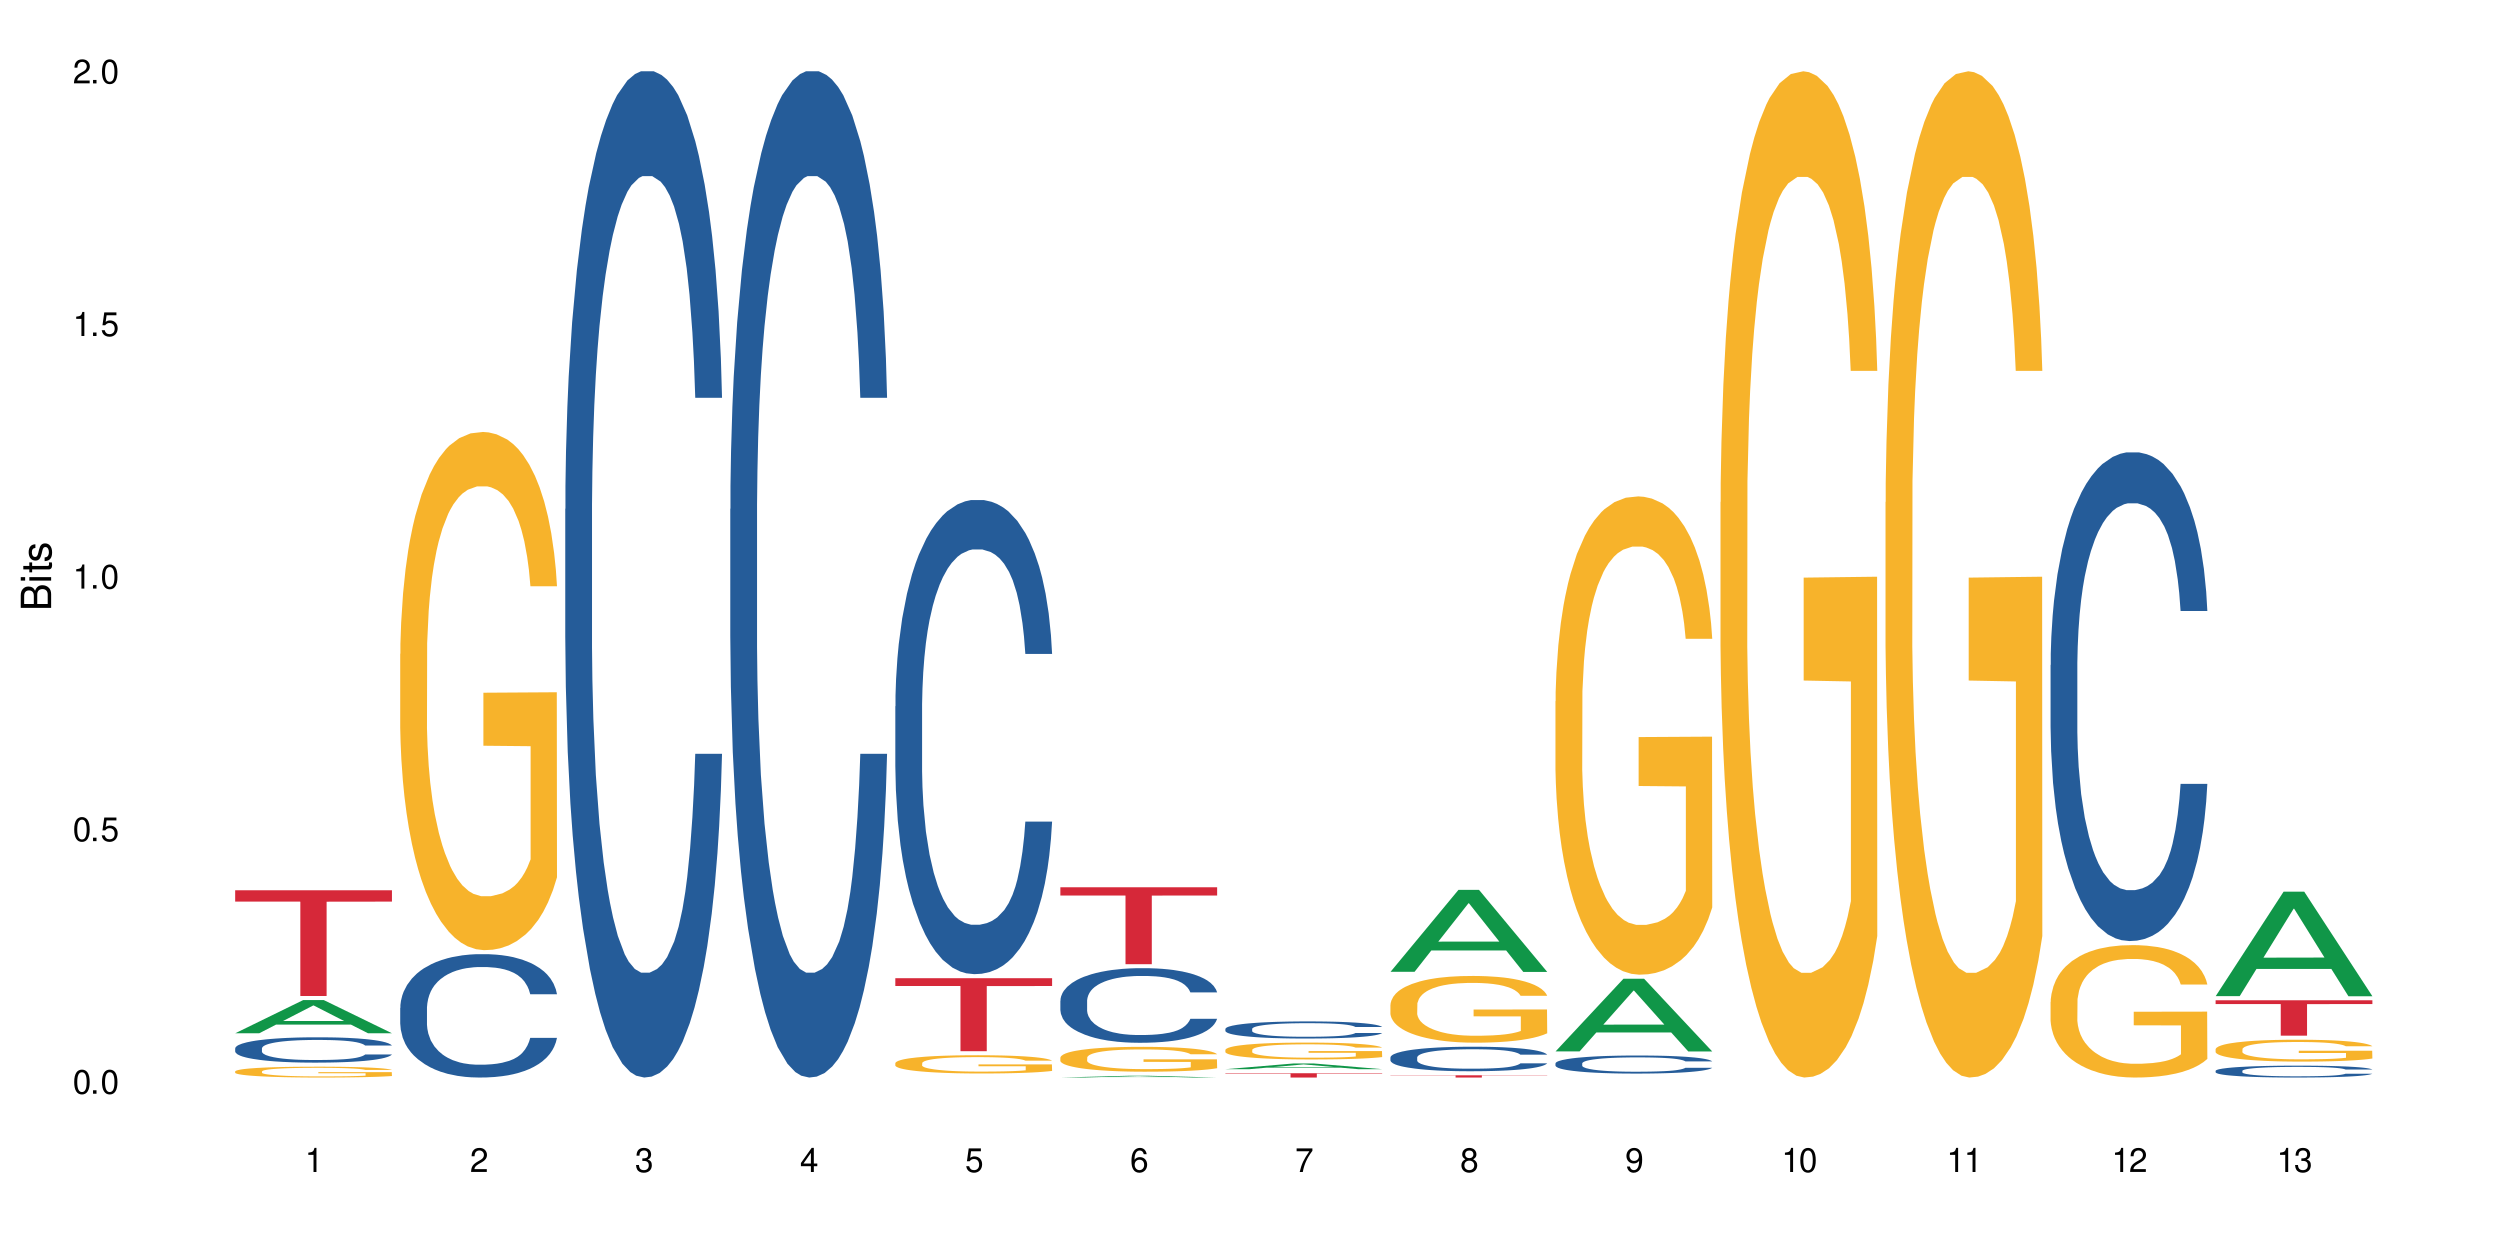 <?xml version="1.0" encoding="UTF-8"?>
<svg xmlns="http://www.w3.org/2000/svg" xmlns:xlink="http://www.w3.org/1999/xlink" width="720" height="360" viewBox="0 0 720 360">
<defs>
<g>
<g id="glyph-0-0">
</g>
<g id="glyph-0-1">
<path d="M 2.641 -6.938 C 2 -6.938 1.422 -6.656 1.078 -6.172 C 0.641 -5.562 0.406 -4.641 0.406 -3.359 C 0.406 -1.016 1.188 0.219 2.641 0.219 C 4.078 0.219 4.859 -1.016 4.859 -3.297 C 4.859 -4.641 4.656 -5.547 4.203 -6.172 C 3.844 -6.656 3.281 -6.938 2.641 -6.938 Z M 2.641 -6.188 C 3.547 -6.188 4 -5.25 4 -3.375 C 4 -1.406 3.562 -0.484 2.625 -0.484 C 1.734 -0.484 1.281 -1.438 1.281 -3.344 C 1.281 -5.25 1.734 -6.188 2.641 -6.188 Z M 2.641 -6.188 "/>
</g>
<g id="glyph-0-2">
<path d="M 1.828 -1 L 0.828 -1 L 0.828 0 L 1.828 0 Z M 1.828 -1 "/>
</g>
<g id="glyph-0-3">
<path d="M 4.562 -6.797 L 1.062 -6.797 L 0.547 -3.094 L 1.328 -3.094 C 1.719 -3.562 2.047 -3.734 2.578 -3.734 C 3.484 -3.734 4.062 -3.109 4.062 -2.094 C 4.062 -1.125 3.484 -0.531 2.578 -0.531 C 1.828 -0.531 1.375 -0.906 1.188 -1.672 L 0.328 -1.672 C 0.453 -1.109 0.547 -0.844 0.75 -0.594 C 1.125 -0.078 1.828 0.219 2.594 0.219 C 3.969 0.219 4.922 -0.781 4.922 -2.219 C 4.922 -3.562 4.031 -4.484 2.719 -4.484 C 2.25 -4.484 1.859 -4.359 1.469 -4.062 L 1.734 -5.969 L 4.562 -5.969 Z M 4.562 -6.797 "/>
</g>
<g id="glyph-0-4">
<path d="M 2.484 -4.938 L 2.484 0 L 3.328 0 L 3.328 -6.938 L 2.766 -6.938 C 2.469 -5.875 2.281 -5.734 0.984 -5.562 L 0.984 -4.938 Z M 2.484 -4.938 "/>
</g>
<g id="glyph-0-5">
<path d="M 4.859 -0.828 L 1.281 -0.828 C 1.359 -1.406 1.672 -1.781 2.5 -2.281 L 3.469 -2.828 C 4.406 -3.344 4.906 -4.062 4.906 -4.906 C 4.906 -5.484 4.672 -6.031 4.266 -6.406 C 3.859 -6.766 3.375 -6.938 2.719 -6.938 C 1.859 -6.938 1.219 -6.625 0.844 -6.031 C 0.609 -5.672 0.5 -5.234 0.484 -4.531 L 1.328 -4.531 C 1.359 -5.016 1.406 -5.281 1.531 -5.516 C 1.75 -5.938 2.188 -6.203 2.703 -6.203 C 3.469 -6.203 4.031 -5.641 4.031 -4.891 C 4.031 -4.344 3.719 -3.859 3.125 -3.516 L 2.234 -3 C 0.812 -2.172 0.406 -1.531 0.328 -0.016 L 4.859 -0.016 Z M 4.859 -0.828 "/>
</g>
<g id="glyph-0-6">
<path d="M 2.125 -3.188 L 2.578 -3.188 C 3.5 -3.188 3.984 -2.766 3.984 -1.922 C 3.984 -1.062 3.469 -0.531 2.594 -0.531 C 1.656 -0.531 1.203 -1 1.156 -2.016 L 0.312 -2.016 C 0.344 -1.453 0.438 -1.094 0.609 -0.781 C 0.953 -0.109 1.625 0.219 2.547 0.219 C 3.953 0.219 4.859 -0.625 4.859 -1.938 C 4.859 -2.828 4.516 -3.297 3.703 -3.594 C 4.344 -3.844 4.656 -4.328 4.656 -5.031 C 4.656 -6.219 3.875 -6.938 2.578 -6.938 C 1.203 -6.938 0.484 -6.172 0.453 -4.703 L 1.297 -4.703 C 1.312 -5.125 1.344 -5.359 1.453 -5.578 C 1.641 -5.969 2.062 -6.203 2.594 -6.203 C 3.344 -6.203 3.797 -5.75 3.797 -5 C 3.797 -4.516 3.609 -4.219 3.25 -4.047 C 3.016 -3.953 2.703 -3.922 2.125 -3.906 Z M 2.125 -3.188 "/>
</g>
<g id="glyph-0-7">
<path d="M 3.141 -1.672 L 3.141 0 L 3.984 0 L 3.984 -1.672 L 4.984 -1.672 L 4.984 -2.438 L 3.984 -2.438 L 3.984 -6.938 L 3.359 -6.938 L 0.266 -2.578 L 0.266 -1.672 Z M 3.141 -2.438 L 1 -2.438 L 3.141 -5.5 Z M 3.141 -2.438 "/>
</g>
<g id="glyph-0-8">
<path d="M 4.781 -5.125 C 4.609 -6.266 3.891 -6.938 2.844 -6.938 C 2.094 -6.938 1.422 -6.578 1.031 -5.953 C 0.594 -5.266 0.406 -4.422 0.406 -3.172 C 0.406 -2 0.578 -1.25 0.984 -0.641 C 1.359 -0.078 1.953 0.219 2.703 0.219 C 3.984 0.219 4.922 -0.75 4.922 -2.094 C 4.922 -3.375 4.062 -4.281 2.844 -4.281 C 2.172 -4.281 1.641 -4.031 1.281 -3.516 C 1.281 -5.234 1.828 -6.188 2.797 -6.188 C 3.391 -6.188 3.797 -5.797 3.938 -5.125 Z M 2.734 -3.531 C 3.547 -3.531 4.062 -2.953 4.062 -2.031 C 4.062 -1.156 3.484 -0.531 2.703 -0.531 C 1.922 -0.531 1.328 -1.188 1.328 -2.078 C 1.328 -2.938 1.906 -3.531 2.734 -3.531 Z M 2.734 -3.531 "/>
</g>
<g id="glyph-0-9">
<path d="M 4.984 -6.797 L 0.438 -6.797 L 0.438 -5.969 L 4.109 -5.969 C 2.5 -3.656 1.828 -2.234 1.328 0 L 2.219 0 C 2.594 -2.172 3.453 -4.047 4.984 -6.094 Z M 4.984 -6.797 "/>
</g>
<g id="glyph-0-10">
<path d="M 3.75 -3.656 C 4.469 -4.094 4.688 -4.438 4.688 -5.078 C 4.688 -6.172 3.844 -6.938 2.641 -6.938 C 1.438 -6.938 0.594 -6.172 0.594 -5.094 C 0.594 -4.438 0.812 -4.094 1.516 -3.656 C 0.734 -3.266 0.359 -2.703 0.359 -1.922 C 0.359 -0.656 1.281 0.219 2.641 0.219 C 3.984 0.219 4.922 -0.656 4.922 -1.922 C 4.922 -2.703 4.531 -3.266 3.75 -3.656 Z M 2.641 -6.188 C 3.359 -6.188 3.812 -5.75 3.812 -5.062 C 3.812 -4.406 3.344 -3.984 2.641 -3.984 C 1.922 -3.984 1.453 -4.406 1.453 -5.078 C 1.453 -5.75 1.922 -6.188 2.641 -6.188 Z M 2.641 -3.266 C 3.484 -3.266 4.062 -2.719 4.062 -1.906 C 4.062 -1.078 3.484 -0.531 2.625 -0.531 C 1.797 -0.531 1.219 -1.094 1.219 -1.906 C 1.219 -2.719 1.781 -3.266 2.641 -3.266 Z M 2.641 -3.266 "/>
</g>
<g id="glyph-0-11">
<path d="M 0.516 -1.578 C 0.672 -0.453 1.406 0.219 2.438 0.219 C 3.188 0.219 3.859 -0.141 4.266 -0.766 C 4.688 -1.453 4.891 -2.297 4.891 -3.547 C 4.891 -4.719 4.703 -5.453 4.312 -6.078 C 3.938 -6.641 3.344 -6.938 2.594 -6.938 C 1.297 -6.938 0.359 -5.969 0.359 -4.625 C 0.359 -3.344 1.234 -2.453 2.453 -2.453 C 3.094 -2.453 3.578 -2.672 4.016 -3.203 C 4 -1.484 3.469 -0.531 2.5 -0.531 C 1.906 -0.531 1.484 -0.906 1.359 -1.578 Z M 2.578 -6.203 C 3.375 -6.203 3.969 -5.531 3.969 -4.641 C 3.969 -3.797 3.391 -3.188 2.547 -3.188 C 1.734 -3.188 1.234 -3.766 1.234 -4.688 C 1.234 -5.562 1.797 -6.203 2.578 -6.203 Z M 2.578 -6.203 "/>
</g>
<g id="glyph-1-0">
</g>
<g id="glyph-1-1">
<path d="M 0 -0.953 L 0 -4.891 C 0 -5.719 -0.234 -6.344 -0.734 -6.797 C -1.188 -7.234 -1.812 -7.469 -2.5 -7.469 C -3.547 -7.469 -4.188 -7 -4.625 -5.875 C -4.984 -6.688 -5.625 -7.094 -6.531 -7.094 C -7.172 -7.094 -7.734 -6.859 -8.141 -6.391 C -8.562 -5.922 -8.75 -5.344 -8.75 -4.5 L -8.75 -0.953 Z M -4.984 -2.062 L -7.766 -2.062 L -7.766 -4.219 C -7.766 -4.844 -7.688 -5.203 -7.453 -5.5 C -7.219 -5.812 -6.859 -5.969 -6.375 -5.969 C -5.891 -5.969 -5.531 -5.812 -5.297 -5.5 C -5.062 -5.203 -4.984 -4.844 -4.984 -4.219 Z M -0.984 -2.062 L -4 -2.062 L -4 -4.781 C -4 -5.766 -3.438 -6.359 -2.484 -6.359 C -1.547 -6.359 -0.984 -5.766 -0.984 -4.781 Z M -0.984 -2.062 "/>
</g>
<g id="glyph-1-2">
<path d="M -6.281 -1.797 L -6.281 -0.797 L 0 -0.797 L 0 -1.797 Z M -8.75 -1.797 L -8.75 -0.797 L -7.484 -0.797 L -7.484 -1.797 Z M -8.75 -1.797 "/>
</g>
<g id="glyph-1-3">
<path d="M -6.281 -3.047 L -6.281 -2.016 L -8.016 -2.016 L -8.016 -1.016 L -6.281 -1.016 L -6.281 -0.172 L -5.469 -0.172 L -5.469 -1.016 L -0.719 -1.016 C -0.078 -1.016 0.281 -1.453 0.281 -2.234 C 0.281 -2.5 0.25 -2.719 0.188 -3.047 L -0.641 -3.047 C -0.609 -2.906 -0.594 -2.766 -0.594 -2.562 C -0.594 -2.141 -0.719 -2.016 -1.156 -2.016 L -5.469 -2.016 L -5.469 -3.047 Z M -6.281 -3.047 "/>
</g>
<g id="glyph-1-4">
<path d="M -4.531 -5.25 C -5.766 -5.25 -6.469 -4.422 -6.469 -2.969 C -6.469 -1.516 -5.719 -0.562 -4.547 -0.562 C -3.562 -0.562 -3.094 -1.062 -2.734 -2.562 L -2.516 -3.484 C -2.344 -4.188 -2.094 -4.469 -1.641 -4.469 C -1.047 -4.469 -0.641 -3.875 -0.641 -3 C -0.641 -2.453 -0.797 -2 -1.062 -1.75 C -1.25 -1.594 -1.422 -1.531 -1.875 -1.469 L -1.875 -0.406 C -0.422 -0.453 0.281 -1.266 0.281 -2.922 C 0.281 -4.5 -0.5 -5.516 -1.719 -5.516 C -2.656 -5.516 -3.172 -4.984 -3.469 -3.734 L -3.703 -2.766 C -3.891 -1.953 -4.156 -1.609 -4.594 -1.609 C -5.188 -1.609 -5.547 -2.125 -5.547 -2.938 C -5.547 -3.75 -5.203 -4.172 -4.531 -4.203 Z M -4.531 -5.25 "/>
</g>
</g>
</defs>
<rect x="-72" y="-36" width="864" height="432" fill="rgb(100%, 100%, 100%)" fill-opacity="1"/>
<path fill-rule="nonzero" fill="rgb(6.275%, 58.824%, 28.235%)" fill-opacity="1" d="M 67.73 297.574 L 67.777 297.566 L 87.316 288.02 L 93.25 288.02 L 112.883 297.582 L 105.984 297.582 L 101.066 295.086 L 79.5 295.086 L 74.676 297.574 L 67.73 297.574 L 81.574 294.055 L 99.086 294.043 L 90.355 289.582 L 90.258 289.574 L 90.164 289.598 L 81.527 294.043 L 81.574 294.055 Z M 67.73 297.574 "/>
<path fill-rule="nonzero" fill="rgb(14.51%, 36.078%, 60%)" fill-opacity="1" d="M 67.73 301.922 L 67.785 301.914 L 67.785 301.754 L 67.953 301.5 L 68.336 301.18 L 68.723 300.961 L 69.715 300.566 L 71.09 300.188 L 72.523 299.895 L 73.566 299.719 L 74.504 299.586 L 76.652 299.34 L 78.027 299.215 L 79.516 299.102 L 81.332 298.988 L 82.652 298.918 L 85.629 298.812 L 87.828 298.766 L 89.535 298.746 L 93.227 298.746 L 95.43 298.773 L 97.027 298.805 L 98.789 298.859 L 100.273 298.918 L 102.863 299.066 L 105.176 299.254 L 106.223 299.359 L 107.875 299.566 L 109.141 299.766 L 110.02 299.941 L 111.012 300.188 L 111.895 300.488 L 112.555 300.828 L 112.883 301.113 L 105.176 301.113 L 104.789 300.848 L 104.348 300.641 L 103.523 300.367 L 102.699 300.172 L 101.543 299.98 L 100.496 299.852 L 99.062 299.727 L 97.797 299.648 L 96.477 299.586 L 95.207 299.547 L 92.785 299.508 L 89.977 299.508 L 88.93 299.52 L 86.785 299.574 L 85.629 299.621 L 83.977 299.715 L 82.82 299.801 L 81.441 299.934 L 80.508 300.047 L 79.352 300.219 L 78.523 300.375 L 77.586 300.594 L 77.035 300.762 L 76.543 300.945 L 76.102 301.168 L 75.77 301.398 L 75.551 301.648 L 75.441 301.887 L 75.441 302.922 L 75.551 303.16 L 75.824 303.441 L 76.543 303.848 L 77.586 304.199 L 78.801 304.48 L 79.957 304.68 L 80.617 304.773 L 81.496 304.883 L 82.875 305.016 L 84.855 305.148 L 86.012 305.203 L 87.773 305.254 L 89.594 305.281 L 92.016 305.281 L 94.164 305.254 L 95.594 305.223 L 97.082 305.168 L 99.117 305.055 L 100.383 304.949 L 101.484 304.82 L 102.312 304.695 L 102.863 304.586 L 103.688 304.383 L 104.348 304.156 L 104.844 303.922 L 105.176 303.695 L 112.883 303.695 L 112.555 303.961 L 112.059 304.223 L 111.562 304.414 L 110.793 304.648 L 109.91 304.855 L 108.645 305.086 L 107.598 305.242 L 106.223 305.406 L 104.957 305.535 L 103.578 305.648 L 101.543 305.781 L 100.219 305.848 L 98.789 305.906 L 97.082 305.961 L 94.934 306.008 L 92.621 306.035 L 90.473 306.043 L 88.16 306.027 L 86.453 306 L 84.195 305.941 L 81.387 305.82 L 79.352 305.695 L 77.754 305.566 L 76.375 305.434 L 74.836 305.254 L 72.852 304.961 L 71.641 304.734 L 70.816 304.547 L 69.879 304.289 L 69.219 304.055 L 68.445 303.68 L 67.895 303.207 L 67.73 302.84 Z M 67.73 301.922 "/>
<path fill-rule="nonzero" fill="rgb(96.863%, 70.196%, 16.863%)" fill-opacity="1" d="M 67.73 308.543 L 67.785 308.543 L 67.785 308.484 L 68.008 308.355 L 68.559 308.18 L 69.273 308.035 L 70.043 307.918 L 70.539 307.859 L 71.367 307.773 L 72.082 307.711 L 73.898 307.582 L 76.211 307.461 L 77.477 307.41 L 78.91 307.363 L 80.945 307.309 L 81.883 307.289 L 84.746 307.242 L 87.996 307.215 L 91.574 307.207 L 93.227 307.207 L 95.484 307.219 L 98.566 307.25 L 100.328 307.281 L 101.707 307.309 L 103.137 307.344 L 104.898 307.402 L 106.551 307.473 L 107.875 307.539 L 109.195 307.625 L 110.297 307.715 L 111.234 307.816 L 112.059 307.938 L 112.555 308.035 L 112.883 308.137 L 105.23 308.137 L 104.789 308.035 L 104.293 307.961 L 103.469 307.863 L 102.641 307.797 L 101.816 307.742 L 100.273 307.668 L 98.953 307.621 L 97.301 307.582 L 95.703 307.555 L 93.887 307.539 L 92.785 307.535 L 89.867 307.535 L 87.223 307.555 L 85.684 307.578 L 84.582 307.598 L 83.039 307.641 L 82.102 307.676 L 81.551 307.699 L 79.902 307.789 L 78.801 307.867 L 78.195 307.922 L 77.422 308.008 L 76.871 308.086 L 76.266 308.199 L 75.938 308.285 L 75.496 308.48 L 75.441 308.992 L 75.605 309.102 L 75.938 309.219 L 76.375 309.32 L 77.035 309.43 L 77.699 309.512 L 78.855 309.625 L 79.844 309.699 L 80.617 309.746 L 82.102 309.824 L 82.707 309.852 L 84.141 309.902 L 85.629 309.941 L 87.445 309.977 L 88.82 309.992 L 91.023 310.008 L 93.832 310.008 L 97.137 309.988 L 99.227 309.969 L 100.66 309.945 L 101.598 309.926 L 102.754 309.895 L 103.578 309.863 L 104.348 309.832 L 105.285 309.785 L 105.285 309.102 L 91.684 309.098 L 91.684 308.777 L 112.828 308.777 L 112.883 309.895 L 111.727 309.969 L 110.297 310.043 L 108.918 310.102 L 107.488 310.148 L 105.449 310.203 L 103.797 310.238 L 101.266 310.277 L 98.953 310.305 L 96.531 310.32 L 94.383 310.328 L 91.852 310.332 L 89.594 310.328 L 87.168 310.309 L 85.242 310.285 L 83.48 310.258 L 81.719 310.223 L 79.516 310.16 L 78.082 310.113 L 76.598 310.051 L 75.109 309.98 L 73.789 309.902 L 72.906 309.844 L 72.027 309.777 L 71.09 309.691 L 70.207 309.594 L 69.547 309.504 L 68.941 309.402 L 68.5 309.309 L 68.062 309.18 L 67.84 309.078 L 67.73 308.988 Z M 67.73 308.543 "/>
<path fill-rule="nonzero" fill="rgb(83.922%, 15.686%, 22.353%)" fill-opacity="1" d="M 67.73 256.402 L 112.883 256.402 L 112.883 259.664 L 94.066 259.691 L 94.066 286.855 L 86.496 286.855 L 86.496 259.719 L 86.387 259.664 L 67.73 259.664 Z M 67.73 256.402 "/>
<path fill-rule="nonzero" fill="rgb(14.51%, 36.078%, 60%)" fill-opacity="1" d="M 115.262 290.266 L 115.316 290.234 L 115.316 289.457 L 115.48 288.223 L 115.867 286.664 L 116.254 285.594 L 117.242 283.676 L 118.621 281.824 L 120.051 280.398 L 121.098 279.555 L 122.035 278.902 L 124.184 277.703 L 125.559 277.086 L 127.047 276.535 L 128.863 275.98 L 130.184 275.656 L 133.156 275.137 L 135.359 274.91 L 137.066 274.812 L 140.758 274.812 L 142.961 274.941 L 144.555 275.105 L 146.316 275.363 L 147.805 275.656 L 150.395 276.371 L 152.707 277.281 L 153.75 277.801 L 155.402 278.805 L 156.672 279.781 L 157.551 280.625 L 158.543 281.824 L 159.422 283.285 L 160.086 284.941 L 160.414 286.34 L 152.707 286.34 L 152.32 285.039 L 151.879 284.035 L 151.055 282.703 L 150.227 281.762 L 149.07 280.82 L 148.023 280.203 L 146.594 279.586 L 145.328 279.195 L 144.004 278.902 L 142.738 278.707 L 140.316 278.516 L 137.508 278.516 L 136.461 278.578 L 134.312 278.84 L 133.156 279.066 L 131.504 279.52 L 130.348 279.941 L 128.973 280.594 L 128.035 281.145 L 126.879 281.988 L 126.055 282.734 L 125.117 283.805 L 124.566 284.617 L 124.07 285.527 L 123.633 286.598 L 123.301 287.734 L 123.082 288.938 L 122.969 290.105 L 122.969 295.137 L 123.082 296.305 L 123.355 297.672 L 124.07 299.652 L 125.117 301.371 L 126.328 302.734 L 127.484 303.711 L 128.145 304.164 L 129.027 304.684 L 130.402 305.332 L 132.387 305.98 L 133.543 306.242 L 135.305 306.5 L 137.121 306.633 L 139.547 306.633 L 141.691 306.5 L 143.125 306.34 L 144.609 306.078 L 146.648 305.527 L 147.914 305.008 L 149.016 304.391 L 149.844 303.773 L 150.395 303.254 L 151.219 302.246 L 151.879 301.145 L 152.375 300.008 L 152.707 298.902 L 160.414 298.902 L 160.086 300.203 L 159.59 301.469 L 159.094 302.41 L 158.324 303.547 L 157.441 304.555 L 156.176 305.691 L 155.129 306.438 L 153.75 307.246 L 152.484 307.863 L 151.109 308.418 L 149.07 309.066 L 147.75 309.391 L 146.316 309.684 L 144.609 309.941 L 142.465 310.172 L 140.152 310.301 L 138.004 310.332 L 135.691 310.266 L 133.984 310.137 L 131.727 309.844 L 128.918 309.262 L 126.879 308.645 L 125.281 308.027 L 123.906 307.379 L 122.363 306.5 L 120.383 305.074 L 119.172 303.969 L 118.344 303.059 L 117.41 301.793 L 116.746 300.656 L 115.977 298.84 L 115.426 296.535 L 115.262 294.746 Z M 115.262 290.266 "/>
<path fill-rule="nonzero" fill="rgb(96.863%, 70.196%, 16.863%)" fill-opacity="1" d="M 115.262 188.328 L 115.316 188.191 L 115.316 185.465 L 115.535 179.332 L 116.086 170.879 L 116.805 163.93 L 117.574 158.477 L 118.07 155.613 L 118.895 151.527 L 119.609 148.527 L 121.43 142.395 L 123.742 136.668 L 125.008 134.215 L 126.438 131.898 L 128.477 129.309 L 129.414 128.355 L 132.277 126.176 L 135.523 124.812 L 139.105 124.402 L 140.758 124.539 L 143.016 125.086 L 146.098 126.582 L 147.859 127.945 L 149.238 129.309 L 150.668 131.082 L 152.43 133.809 L 154.082 137.078 L 155.402 140.348 L 156.727 144.438 L 157.828 148.801 L 158.762 153.57 L 159.59 159.293 L 160.086 164.066 L 160.414 168.836 L 152.762 168.836 L 152.32 164.066 L 151.824 160.387 L 151 155.887 L 150.172 152.617 L 149.348 150.027 L 147.805 146.484 L 146.484 144.301 L 144.832 142.395 L 143.234 141.168 L 141.418 140.348 L 140.316 140.078 L 137.398 140.078 L 134.754 141.031 L 133.211 142.121 L 132.109 143.211 L 130.57 145.258 L 129.633 146.891 L 129.082 147.98 L 127.43 152.207 L 126.328 156.023 L 125.723 158.613 L 124.953 162.703 L 124.402 166.383 L 123.797 171.836 L 123.465 175.922 L 123.023 185.191 L 122.969 209.727 L 123.137 214.906 L 123.465 220.492 L 123.906 225.398 L 124.566 230.578 L 125.227 234.531 L 126.383 239.848 L 127.375 243.391 L 128.145 245.707 L 129.633 249.387 L 130.238 250.613 L 131.672 253.066 L 133.156 254.977 L 134.973 256.613 L 136.352 257.43 L 138.555 258.109 L 141.363 258.109 L 144.668 257.293 L 146.758 256.203 L 148.191 255.113 L 149.125 254.156 L 150.281 252.66 L 151.109 251.297 L 151.879 249.797 L 152.816 247.48 L 152.816 214.906 L 139.215 214.77 L 139.215 199.504 L 160.359 199.367 L 160.414 252.66 L 159.258 256.34 L 157.828 259.883 L 156.449 262.609 L 155.02 264.926 L 152.98 267.516 L 151.328 269.152 L 148.797 271.059 L 146.484 272.285 L 144.059 273.105 L 141.914 273.512 L 139.379 273.648 L 137.121 273.375 L 134.699 272.559 L 132.773 271.469 L 131.012 270.105 L 129.246 268.332 L 127.047 265.473 L 125.613 263.152 L 124.125 260.293 L 122.641 256.883 L 121.316 253.203 L 120.438 250.344 L 119.555 247.07 L 118.621 242.98 L 117.738 238.348 L 117.078 234.121 L 116.473 229.352 L 116.031 224.855 L 115.59 218.719 L 115.371 213.812 L 115.262 209.59 Z M 115.262 188.328 "/>
<path fill-rule="nonzero" fill="rgb(14.51%, 36.078%, 60%)" fill-opacity="1" d="M 162.793 146.621 L 162.848 146.355 L 162.848 140 L 163.012 129.934 L 163.398 117.215 L 163.781 108.477 L 164.773 92.844 L 166.148 77.746 L 167.582 66.09 L 168.629 59.203 L 169.562 53.902 L 171.711 44.102 L 173.09 39.07 L 174.574 34.566 L 176.391 30.062 L 177.715 27.414 L 180.688 23.176 L 182.891 21.32 L 184.598 20.527 L 188.285 20.527 L 190.488 21.586 L 192.086 22.91 L 193.848 25.031 L 195.336 27.414 L 197.922 33.242 L 200.234 40.66 L 201.281 44.898 L 202.934 53.109 L 204.199 61.055 L 205.082 67.945 L 206.074 77.746 L 206.953 89.668 L 207.613 103.176 L 207.945 114.566 L 200.234 114.566 L 199.852 103.973 L 199.41 95.758 L 198.582 84.898 L 197.758 77.215 L 196.602 69.535 L 195.555 64.5 L 194.125 59.469 L 192.855 56.289 L 191.535 53.902 L 190.27 52.316 L 187.848 50.727 L 185.039 50.727 L 183.992 51.254 L 181.844 53.375 L 180.688 55.23 L 179.035 58.938 L 177.879 62.383 L 176.504 67.68 L 175.566 72.184 L 174.41 79.07 L 173.586 85.164 L 172.648 93.906 L 172.098 100.527 L 171.602 107.945 L 171.16 116.688 L 170.832 125.957 L 170.609 135.762 L 170.5 145.297 L 170.5 186.355 L 170.609 195.895 L 170.887 207.02 L 171.602 223.18 L 172.648 237.219 L 173.859 248.344 L 175.016 256.293 L 175.676 260 L 176.559 264.238 L 177.934 269.535 L 179.918 274.836 L 181.074 276.953 L 182.836 279.074 L 184.652 280.133 L 187.074 280.133 L 189.223 279.074 L 190.656 277.75 L 192.141 275.629 L 194.18 271.125 L 195.445 266.887 L 196.547 261.855 L 197.371 256.82 L 197.922 252.582 L 198.75 244.371 L 199.41 235.363 L 199.906 226.094 L 200.234 217.086 L 207.945 217.086 L 207.613 227.684 L 207.117 238.012 L 206.625 245.695 L 205.852 254.969 L 204.973 263.18 L 203.703 272.449 L 202.66 278.543 L 201.281 285.168 L 200.016 290.199 L 198.641 294.703 L 196.602 300 L 195.281 302.648 L 193.848 305.035 L 192.141 307.152 L 189.992 309.008 L 187.68 310.066 L 185.535 310.332 L 183.219 309.801 L 181.512 308.742 L 179.254 306.359 L 176.449 301.59 L 174.41 296.559 L 172.812 291.523 L 171.438 286.227 L 169.895 279.074 L 167.914 267.418 L 166.699 258.41 L 165.875 250.992 L 164.938 240.664 L 164.277 231.391 L 163.508 216.555 L 162.957 197.746 L 162.793 183.18 Z M 162.793 146.621 "/>
<path fill-rule="nonzero" fill="rgb(14.51%, 36.078%, 60%)" fill-opacity="1" d="M 210.32 146.621 L 210.375 146.355 L 210.375 140 L 210.543 129.934 L 210.926 117.215 L 211.312 108.477 L 212.305 92.844 L 213.68 77.746 L 215.113 66.09 L 216.16 59.203 L 217.094 53.902 L 219.242 44.102 L 220.617 39.07 L 222.105 34.566 L 223.922 30.062 L 225.246 27.414 L 228.219 23.176 L 230.422 21.32 L 232.129 20.527 L 235.816 20.527 L 238.02 21.586 L 239.617 22.91 L 241.379 25.031 L 242.863 27.414 L 245.453 33.242 L 247.766 40.66 L 248.812 44.898 L 250.465 53.109 L 251.73 61.055 L 252.613 67.945 L 253.602 77.746 L 254.484 89.668 L 255.145 103.176 L 255.477 114.566 L 247.766 114.566 L 247.379 103.973 L 246.941 95.758 L 246.113 84.898 L 245.289 77.215 L 244.133 69.535 L 243.086 64.5 L 241.652 59.469 L 240.387 56.289 L 239.066 53.902 L 237.801 52.316 L 235.375 50.727 L 232.566 50.727 L 231.523 51.254 L 229.375 53.375 L 228.219 55.23 L 226.566 58.938 L 225.41 62.383 L 224.031 67.68 L 223.098 72.184 L 221.941 79.07 L 221.113 85.164 L 220.18 93.906 L 219.629 100.527 L 219.133 107.945 L 218.691 116.688 L 218.359 125.957 L 218.141 135.762 L 218.031 145.297 L 218.031 186.355 L 218.141 195.895 L 218.418 207.02 L 219.133 223.18 L 220.18 237.219 L 221.391 248.344 L 222.547 256.293 L 223.207 260 L 224.086 264.238 L 225.465 269.535 L 227.445 274.836 L 228.602 276.953 L 230.367 279.074 L 232.184 280.133 L 234.605 280.133 L 236.754 279.074 L 238.184 277.75 L 239.672 275.629 L 241.707 271.125 L 242.977 266.887 L 244.078 261.855 L 244.902 256.82 L 245.453 252.582 L 246.277 244.371 L 246.941 235.363 L 247.438 226.094 L 247.766 217.086 L 255.477 217.086 L 255.145 227.684 L 254.648 238.012 L 254.152 245.695 L 253.383 254.969 L 252.5 263.18 L 251.234 272.449 L 250.188 278.543 L 248.812 285.168 L 247.547 290.199 L 246.168 294.703 L 244.133 300 L 242.809 302.648 L 241.379 305.035 L 239.672 307.152 L 237.523 309.008 L 235.211 310.066 L 233.062 310.332 L 230.75 309.801 L 229.043 308.742 L 226.785 306.359 L 223.977 301.59 L 221.941 296.559 L 220.344 291.523 L 218.965 286.227 L 217.426 279.074 L 215.441 267.418 L 214.23 258.41 L 213.406 250.992 L 212.469 240.664 L 211.809 231.391 L 211.039 216.555 L 210.488 197.746 L 210.32 183.18 Z M 210.32 146.621 "/>
<path fill-rule="nonzero" fill="rgb(6.275%, 58.824%, 28.235%)" fill-opacity="1" d="M 257.852 310.332 L 257.898 310.332 L 277.438 310.328 L 283.371 310.328 L 303.004 310.332 L 257.852 310.332 L 289.207 310.332 L 280.477 310.328 L 280.285 310.328 L 271.648 310.332 L 271.695 310.332 Z M 257.852 310.332 "/>
<path fill-rule="nonzero" fill="rgb(14.51%, 36.078%, 60%)" fill-opacity="1" d="M 257.852 203.426 L 257.906 203.301 L 257.906 200.305 L 258.07 195.562 L 258.457 189.57 L 258.844 185.453 L 259.832 178.09 L 261.211 170.973 L 262.641 165.48 L 263.688 162.238 L 264.625 159.742 L 266.773 155.121 L 268.148 152.75 L 269.637 150.629 L 271.453 148.508 L 272.773 147.258 L 275.746 145.262 L 277.949 144.387 L 279.656 144.016 L 283.348 144.016 L 285.551 144.512 L 287.145 145.137 L 288.91 146.137 L 290.395 147.258 L 292.984 150.004 L 295.297 153.5 L 296.344 155.496 L 297.996 159.367 L 299.262 163.109 L 300.141 166.355 L 301.133 170.973 L 302.016 176.59 L 302.676 182.957 L 303.004 188.324 L 295.297 188.324 L 294.91 183.332 L 294.469 179.461 L 293.645 174.344 L 292.816 170.723 L 291.66 167.105 L 290.617 164.734 L 289.184 162.363 L 287.918 160.863 L 286.598 159.742 L 285.328 158.992 L 282.906 158.242 L 280.098 158.242 L 279.051 158.492 L 276.902 159.492 L 275.746 160.363 L 274.098 162.113 L 272.941 163.734 L 271.562 166.23 L 270.625 168.352 L 269.469 171.598 L 268.645 174.469 L 267.707 178.586 L 267.156 181.707 L 266.66 185.203 L 266.223 189.32 L 265.891 193.691 L 265.672 198.309 L 265.562 202.801 L 265.562 222.148 L 265.672 226.641 L 265.945 231.883 L 266.66 239.496 L 267.707 246.113 L 268.918 251.355 L 270.074 255.098 L 270.738 256.848 L 271.617 258.844 L 272.996 261.34 L 274.977 263.836 L 276.133 264.832 L 277.895 265.832 L 279.711 266.332 L 282.137 266.332 L 284.281 265.832 L 285.715 265.207 L 287.203 264.211 L 289.238 262.09 L 290.504 260.09 L 291.605 257.719 L 292.434 255.348 L 292.984 253.352 L 293.809 249.48 L 294.469 245.238 L 294.965 240.871 L 295.297 236.625 L 303.004 236.625 L 302.676 241.617 L 302.18 246.484 L 301.684 250.105 L 300.914 254.473 L 300.031 258.344 L 298.766 262.711 L 297.719 265.582 L 296.344 268.703 L 295.074 271.074 L 293.699 273.195 L 291.66 275.691 L 290.34 276.941 L 288.91 278.062 L 287.203 279.062 L 285.055 279.938 L 282.742 280.438 L 280.594 280.559 L 278.281 280.312 L 276.574 279.812 L 274.316 278.688 L 271.508 276.441 L 269.469 274.07 L 267.875 271.699 L 266.496 269.203 L 264.953 265.832 L 262.973 260.34 L 261.762 256.098 L 260.934 252.602 L 260 247.734 L 259.34 243.367 L 258.566 236.375 L 258.016 227.516 L 257.852 220.648 Z M 257.852 203.426 "/>
<path fill-rule="nonzero" fill="rgb(96.863%, 70.196%, 16.863%)" fill-opacity="1" d="M 257.852 306.16 L 257.906 306.156 L 257.906 306.059 L 258.125 305.844 L 258.676 305.543 L 259.395 305.301 L 260.164 305.109 L 260.66 305.008 L 261.484 304.863 L 262.203 304.758 L 264.02 304.543 L 266.332 304.34 L 267.598 304.254 L 269.031 304.172 L 271.066 304.082 L 272.004 304.047 L 274.867 303.969 L 278.117 303.922 L 281.695 303.906 L 283.348 303.914 L 285.605 303.93 L 288.688 303.984 L 290.449 304.031 L 291.828 304.082 L 293.258 304.145 L 295.02 304.238 L 296.672 304.355 L 297.996 304.469 L 299.316 304.613 L 300.418 304.766 L 301.352 304.934 L 302.18 305.137 L 302.676 305.305 L 303.004 305.473 L 295.352 305.473 L 294.91 305.305 L 294.414 305.176 L 293.59 305.016 L 292.762 304.902 L 291.938 304.809 L 290.395 304.684 L 289.074 304.609 L 287.422 304.543 L 285.824 304.496 L 284.008 304.469 L 282.906 304.461 L 279.988 304.461 L 277.344 304.492 L 275.805 304.531 L 274.703 304.57 L 273.16 304.641 L 272.223 304.699 L 271.672 304.738 L 270.02 304.887 L 268.918 305.02 L 268.312 305.113 L 267.543 305.258 L 266.992 305.387 L 266.387 305.578 L 266.055 305.723 L 265.617 306.047 L 265.562 306.914 L 265.727 307.094 L 266.055 307.293 L 266.496 307.465 L 267.156 307.648 L 267.82 307.785 L 268.977 307.973 L 269.965 308.098 L 270.738 308.18 L 272.223 308.309 L 272.828 308.352 L 274.262 308.441 L 275.746 308.508 L 277.566 308.566 L 278.941 308.594 L 281.145 308.617 L 283.953 308.617 L 287.258 308.59 L 289.348 308.551 L 290.781 308.512 L 291.719 308.477 L 292.875 308.426 L 293.699 308.379 L 294.469 308.324 L 295.406 308.242 L 295.406 307.094 L 281.805 307.09 L 281.805 306.555 L 302.949 306.547 L 303.004 308.426 L 301.848 308.555 L 300.418 308.68 L 299.039 308.777 L 297.609 308.859 L 295.57 308.949 L 293.918 309.008 L 291.387 309.074 L 289.074 309.117 L 286.652 309.145 L 284.504 309.16 L 281.969 309.164 L 279.711 309.156 L 277.289 309.125 L 275.363 309.09 L 273.602 309.039 L 271.84 308.977 L 269.637 308.875 L 268.203 308.797 L 266.719 308.695 L 265.23 308.574 L 263.91 308.445 L 263.027 308.344 L 262.148 308.23 L 261.211 308.086 L 260.328 307.922 L 259.668 307.773 L 259.062 307.605 L 258.621 307.445 L 258.184 307.23 L 257.961 307.059 L 257.852 306.91 Z M 257.852 306.16 "/>
<path fill-rule="nonzero" fill="rgb(83.922%, 15.686%, 22.353%)" fill-opacity="1" d="M 257.852 281.723 L 303.004 281.723 L 303.004 283.973 L 284.188 283.992 L 284.188 302.742 L 276.617 302.742 L 276.617 284.016 L 276.504 283.973 L 257.852 283.973 Z M 257.852 281.723 "/>
<path fill-rule="nonzero" fill="rgb(6.275%, 58.824%, 28.235%)" fill-opacity="1" d="M 305.383 310.332 L 305.43 310.332 L 324.969 309.816 L 330.902 309.816 L 350.535 310.332 L 343.637 310.332 L 338.715 310.199 L 317.152 310.199 L 312.328 310.332 L 305.383 310.332 L 319.227 310.141 L 336.738 310.141 L 328.008 309.902 L 327.91 309.898 L 327.812 309.902 L 319.18 310.141 L 319.227 310.141 Z M 305.383 310.332 "/>
<path fill-rule="nonzero" fill="rgb(14.51%, 36.078%, 60%)" fill-opacity="1" d="M 305.383 288.188 L 305.438 288.168 L 305.438 287.699 L 305.602 286.953 L 305.988 286.012 L 306.371 285.363 L 307.363 284.203 L 308.742 283.086 L 310.172 282.223 L 311.219 281.711 L 312.156 281.316 L 314.301 280.59 L 315.68 280.219 L 317.164 279.883 L 318.984 279.551 L 320.305 279.355 L 323.277 279.039 L 325.48 278.902 L 327.188 278.844 L 330.879 278.844 L 333.078 278.922 L 334.676 279.02 L 336.438 279.18 L 337.926 279.355 L 340.512 279.785 L 342.828 280.336 L 343.871 280.648 L 345.523 281.258 L 346.789 281.848 L 347.672 282.359 L 348.664 283.086 L 349.543 283.969 L 350.203 284.969 L 350.535 285.812 L 342.828 285.812 L 342.441 285.027 L 342 284.418 L 341.176 283.613 L 340.348 283.047 L 339.191 282.477 L 338.145 282.102 L 336.715 281.73 L 335.449 281.496 L 334.125 281.316 L 332.859 281.199 L 330.438 281.082 L 327.629 281.082 L 326.582 281.121 L 324.434 281.277 L 323.277 281.414 L 321.625 281.691 L 320.469 281.945 L 319.094 282.34 L 318.156 282.672 L 317 283.184 L 316.176 283.633 L 315.238 284.281 L 314.688 284.773 L 314.191 285.324 L 313.75 285.973 L 313.422 286.656 L 313.199 287.383 L 313.09 288.09 L 313.09 291.133 L 313.199 291.84 L 313.477 292.664 L 314.191 293.863 L 315.238 294.902 L 316.449 295.73 L 317.605 296.316 L 318.266 296.594 L 319.148 296.906 L 320.523 297.301 L 322.508 297.691 L 323.664 297.848 L 325.426 298.008 L 327.242 298.086 L 329.664 298.086 L 331.812 298.008 L 333.246 297.906 L 334.73 297.75 L 336.77 297.418 L 338.035 297.102 L 339.137 296.73 L 339.961 296.355 L 340.512 296.043 L 341.34 295.434 L 342 294.766 L 342.496 294.078 L 342.828 293.41 L 350.535 293.41 L 350.203 294.195 L 349.711 294.961 L 349.215 295.531 L 348.441 296.219 L 347.562 296.828 L 346.297 297.516 L 345.25 297.965 L 343.871 298.457 L 342.605 298.832 L 341.23 299.164 L 339.191 299.559 L 337.871 299.754 L 336.438 299.93 L 334.73 300.086 L 332.586 300.223 L 330.27 300.305 L 328.125 300.324 L 325.812 300.285 L 324.105 300.203 L 321.848 300.027 L 319.039 299.676 L 317 299.301 L 315.402 298.93 L 314.027 298.535 L 312.484 298.008 L 310.504 297.141 L 309.293 296.477 L 308.465 295.926 L 307.531 295.16 L 306.867 294.473 L 306.098 293.371 L 305.547 291.98 L 305.383 290.898 Z M 305.383 288.188 "/>
<path fill-rule="nonzero" fill="rgb(96.863%, 70.196%, 16.863%)" fill-opacity="1" d="M 305.383 304.555 L 305.438 304.551 L 305.438 304.418 L 305.656 304.125 L 306.207 303.719 L 306.922 303.383 L 307.695 303.121 L 308.191 302.984 L 309.016 302.789 L 309.73 302.645 L 311.551 302.352 L 313.863 302.074 L 315.129 301.957 L 316.559 301.848 L 318.598 301.723 L 319.535 301.676 L 322.398 301.57 L 325.645 301.508 L 329.227 301.488 L 330.879 301.492 L 333.137 301.52 L 336.219 301.59 L 337.98 301.656 L 339.355 301.723 L 340.789 301.809 L 342.551 301.938 L 344.203 302.094 L 345.523 302.254 L 346.848 302.449 L 347.949 302.656 L 348.883 302.887 L 349.711 303.16 L 350.203 303.391 L 350.535 303.621 L 342.883 303.621 L 342.441 303.391 L 341.945 303.215 L 341.121 303 L 340.293 302.84 L 339.469 302.719 L 337.926 302.547 L 336.605 302.441 L 334.953 302.352 L 333.355 302.293 L 331.539 302.254 L 330.438 302.238 L 327.52 302.238 L 324.875 302.285 L 323.332 302.336 L 322.23 302.391 L 320.691 302.488 L 319.754 302.566 L 319.203 302.617 L 317.551 302.82 L 316.449 303.004 L 315.844 303.129 L 315.074 303.324 L 314.523 303.504 L 313.918 303.766 L 313.586 303.961 L 313.145 304.406 L 313.09 305.582 L 313.258 305.832 L 313.586 306.102 L 314.027 306.336 L 314.688 306.586 L 315.348 306.773 L 316.504 307.031 L 317.496 307.199 L 318.266 307.312 L 319.754 307.488 L 320.359 307.547 L 321.793 307.664 L 323.277 307.758 L 325.094 307.836 L 326.473 307.875 L 328.676 307.906 L 331.484 307.906 L 334.785 307.867 L 336.879 307.816 L 338.312 307.762 L 339.246 307.719 L 340.402 307.645 L 341.23 307.578 L 342 307.508 L 342.938 307.395 L 342.938 305.832 L 329.336 305.824 L 329.336 305.094 L 350.48 305.086 L 350.535 307.645 L 349.379 307.82 L 347.949 307.992 L 346.57 308.121 L 345.141 308.234 L 343.102 308.359 L 341.449 308.438 L 338.918 308.527 L 336.605 308.586 L 334.18 308.625 L 332.035 308.645 L 329.5 308.652 L 327.242 308.641 L 324.82 308.602 L 322.895 308.547 L 321.129 308.484 L 319.367 308.398 L 317.164 308.262 L 315.734 308.148 L 314.246 308.012 L 312.762 307.848 L 311.438 307.672 L 310.559 307.535 L 309.676 307.375 L 308.742 307.18 L 307.859 306.957 L 307.199 306.754 L 306.594 306.527 L 306.152 306.309 L 305.711 306.016 L 305.492 305.781 L 305.383 305.578 Z M 305.383 304.555 "/>
<path fill-rule="nonzero" fill="rgb(83.922%, 15.686%, 22.353%)" fill-opacity="1" d="M 305.383 255.535 L 350.535 255.535 L 350.535 257.906 L 331.719 257.926 L 331.719 277.68 L 324.145 277.68 L 324.145 257.945 L 324.035 257.906 L 305.383 257.906 Z M 305.383 255.535 "/>
<path fill-rule="nonzero" fill="rgb(6.275%, 58.824%, 28.235%)" fill-opacity="1" d="M 352.91 307.922 L 352.961 307.922 L 372.496 306.285 L 378.43 306.285 L 398.066 307.926 L 391.168 307.926 L 386.246 307.496 L 364.684 307.496 L 359.859 307.922 L 352.91 307.922 L 366.758 307.32 L 384.27 307.32 L 375.535 306.555 L 375.441 306.551 L 375.344 306.555 L 366.707 307.32 L 366.758 307.32 Z M 352.91 307.922 "/>
<path fill-rule="nonzero" fill="rgb(14.51%, 36.078%, 60%)" fill-opacity="1" d="M 352.91 296.316 L 352.969 296.309 L 352.969 296.203 L 353.133 296.031 L 353.52 295.812 L 353.902 295.664 L 354.895 295.398 L 356.27 295.145 L 357.703 294.945 L 358.75 294.828 L 359.684 294.738 L 361.832 294.57 L 363.211 294.484 L 364.695 294.41 L 366.512 294.332 L 367.836 294.285 L 370.809 294.215 L 373.012 294.184 L 374.719 294.168 L 378.406 294.168 L 380.609 294.188 L 382.207 294.211 L 383.969 294.246 L 385.457 294.285 L 388.043 294.387 L 390.355 294.512 L 391.402 294.586 L 393.055 294.723 L 394.32 294.859 L 395.203 294.977 L 396.195 295.145 L 397.074 295.348 L 397.734 295.574 L 398.066 295.77 L 390.355 295.77 L 389.973 295.59 L 389.531 295.449 L 388.703 295.266 L 387.879 295.133 L 386.723 295.004 L 385.676 294.918 L 384.246 294.832 L 382.977 294.777 L 381.656 294.738 L 380.391 294.711 L 377.965 294.684 L 375.16 294.684 L 374.113 294.691 L 371.965 294.727 L 370.809 294.762 L 369.156 294.824 L 368 294.883 L 366.625 294.973 L 365.688 295.047 L 364.531 295.164 L 363.703 295.27 L 362.77 295.418 L 362.219 295.531 L 361.723 295.656 L 361.281 295.805 L 360.953 295.965 L 360.73 296.129 L 360.621 296.293 L 360.621 296.992 L 360.73 297.152 L 361.008 297.344 L 361.723 297.617 L 362.77 297.855 L 363.98 298.047 L 365.137 298.18 L 365.797 298.242 L 366.68 298.316 L 368.055 298.406 L 370.039 298.496 L 371.195 298.531 L 372.957 298.566 L 374.773 298.586 L 377.195 298.586 L 379.344 298.566 L 380.773 298.547 L 382.262 298.508 L 384.301 298.434 L 385.566 298.359 L 386.668 298.273 L 387.492 298.191 L 388.043 298.117 L 388.871 297.977 L 389.531 297.824 L 390.027 297.668 L 390.355 297.512 L 398.066 297.512 L 397.734 297.695 L 397.238 297.871 L 396.742 298 L 395.973 298.156 L 395.094 298.297 L 393.824 298.457 L 392.781 298.559 L 391.402 298.672 L 390.137 298.758 L 388.758 298.836 L 386.723 298.926 L 385.402 298.969 L 383.969 299.012 L 382.262 299.047 L 380.113 299.078 L 377.801 299.094 L 375.652 299.102 L 373.34 299.09 L 371.633 299.074 L 369.375 299.031 L 366.566 298.953 L 364.531 298.867 L 362.934 298.781 L 361.559 298.691 L 360.016 298.566 L 358.031 298.371 L 356.82 298.215 L 355.996 298.09 L 355.059 297.914 L 354.398 297.758 L 353.629 297.504 L 353.078 297.184 L 352.91 296.938 Z M 352.91 296.316 "/>
<path fill-rule="nonzero" fill="rgb(96.863%, 70.196%, 16.863%)" fill-opacity="1" d="M 352.91 302.344 L 352.969 302.34 L 352.969 302.25 L 353.188 302.051 L 353.738 301.777 L 354.453 301.551 L 355.227 301.371 L 355.719 301.281 L 356.547 301.148 L 357.262 301.051 L 359.078 300.848 L 361.391 300.664 L 362.66 300.582 L 364.09 300.508 L 366.129 300.422 L 367.062 300.391 L 369.926 300.32 L 373.176 300.277 L 376.754 300.266 L 378.406 300.27 L 380.664 300.285 L 383.75 300.336 L 385.512 300.379 L 386.887 300.422 L 388.32 300.48 L 390.082 300.57 L 391.734 300.676 L 393.055 300.781 L 394.375 300.918 L 395.477 301.059 L 396.414 301.215 L 397.238 301.398 L 397.734 301.555 L 398.066 301.711 L 390.41 301.711 L 389.973 301.555 L 389.477 301.434 L 388.648 301.289 L 387.824 301.184 L 386.996 301.098 L 385.457 300.984 L 384.133 300.91 L 382.48 300.848 L 380.887 300.809 L 379.066 300.781 L 377.965 300.773 L 375.047 300.773 L 372.406 300.805 L 370.863 300.84 L 369.762 300.875 L 368.219 300.941 L 367.285 300.996 L 366.734 301.031 L 365.082 301.168 L 363.98 301.293 L 363.375 301.379 L 362.602 301.512 L 362.055 301.629 L 361.445 301.809 L 361.117 301.941 L 360.676 302.242 L 360.621 303.043 L 360.785 303.211 L 361.117 303.391 L 361.559 303.551 L 362.219 303.719 L 362.879 303.848 L 364.035 304.023 L 365.027 304.137 L 365.797 304.211 L 367.285 304.332 L 367.891 304.371 L 369.32 304.453 L 370.809 304.516 L 372.625 304.566 L 374.004 304.594 L 376.203 304.617 L 379.012 304.617 L 382.316 304.59 L 384.41 304.555 L 385.84 304.52 L 386.777 304.488 L 387.934 304.438 L 388.758 304.395 L 389.531 304.344 L 390.465 304.27 L 390.465 303.211 L 376.867 303.207 L 376.867 302.707 L 398.012 302.703 L 398.066 304.438 L 396.91 304.559 L 395.477 304.672 L 394.102 304.762 L 392.668 304.84 L 390.633 304.922 L 388.98 304.977 L 386.445 305.039 L 384.133 305.078 L 381.711 305.105 L 379.562 305.117 L 377.031 305.121 L 374.773 305.113 L 372.352 305.086 L 370.422 305.051 L 368.66 305.008 L 366.898 304.949 L 364.695 304.855 L 363.266 304.781 L 361.777 304.688 L 360.289 304.574 L 358.969 304.457 L 358.09 304.363 L 357.207 304.258 L 356.27 304.125 L 355.391 303.973 L 354.73 303.836 L 354.125 303.68 L 353.684 303.535 L 353.242 303.332 L 353.023 303.176 L 352.91 303.035 Z M 352.91 302.344 "/>
<path fill-rule="nonzero" fill="rgb(83.922%, 15.686%, 22.353%)" fill-opacity="1" d="M 352.91 309.09 L 398.066 309.09 L 398.066 309.223 L 379.246 309.223 L 379.246 310.332 L 371.676 310.332 L 371.676 309.223 L 352.91 309.223 Z M 352.91 309.09 "/>
<path fill-rule="nonzero" fill="rgb(6.275%, 58.824%, 28.235%)" fill-opacity="1" d="M 400.441 279.887 L 400.492 279.863 L 420.027 256.289 L 425.961 256.289 L 445.598 279.91 L 438.699 279.91 L 433.777 273.742 L 412.215 273.742 L 407.391 279.887 L 400.441 279.887 L 414.289 271.191 L 431.801 271.172 L 423.066 260.148 L 422.973 260.125 L 422.875 260.191 L 414.238 271.172 L 414.289 271.191 Z M 400.441 279.887 "/>
<path fill-rule="nonzero" fill="rgb(14.51%, 36.078%, 60%)" fill-opacity="1" d="M 400.441 304.531 L 400.496 304.523 L 400.496 304.367 L 400.664 304.125 L 401.047 303.812 L 401.434 303.602 L 402.426 303.219 L 403.801 302.852 L 405.234 302.566 L 406.277 302.398 L 407.215 302.27 L 409.363 302.031 L 410.738 301.91 L 412.227 301.801 L 414.043 301.688 L 415.363 301.625 L 418.34 301.523 L 420.539 301.477 L 422.246 301.457 L 425.938 301.457 L 428.141 301.484 L 429.738 301.516 L 431.5 301.566 L 432.984 301.625 L 435.574 301.766 L 437.887 301.949 L 438.934 302.051 L 440.586 302.25 L 441.852 302.445 L 442.73 302.613 L 443.723 302.852 L 444.605 303.141 L 445.266 303.473 L 445.598 303.75 L 437.887 303.75 L 437.5 303.492 L 437.062 303.289 L 436.234 303.027 L 435.41 302.84 L 434.254 302.652 L 433.207 302.527 L 431.773 302.406 L 430.508 302.328 L 429.188 302.27 L 427.918 302.23 L 425.496 302.191 L 422.688 302.191 L 421.641 302.207 L 419.496 302.258 L 418.34 302.301 L 416.688 302.395 L 415.531 302.477 L 414.152 302.605 L 413.219 302.715 L 412.062 302.883 L 411.234 303.031 L 410.301 303.246 L 409.75 303.406 L 409.254 303.586 L 408.812 303.801 L 408.48 304.027 L 408.262 304.266 L 408.152 304.496 L 408.152 305.5 L 408.262 305.73 L 408.535 306.004 L 409.254 306.395 L 410.301 306.738 L 411.512 307.008 L 412.668 307.203 L 413.328 307.293 L 414.207 307.398 L 415.586 307.527 L 417.566 307.656 L 418.723 307.707 L 420.484 307.758 L 422.305 307.785 L 424.727 307.785 L 426.875 307.758 L 428.305 307.727 L 429.793 307.676 L 431.828 307.566 L 433.098 307.461 L 434.195 307.34 L 435.023 307.215 L 435.574 307.113 L 436.398 306.914 L 437.062 306.691 L 437.555 306.469 L 437.887 306.246 L 445.598 306.246 L 445.266 306.504 L 444.77 306.758 L 444.273 306.945 L 443.504 307.172 L 442.621 307.371 L 441.355 307.598 L 440.309 307.746 L 438.934 307.906 L 437.668 308.031 L 436.289 308.141 L 434.254 308.27 L 432.93 308.332 L 431.5 308.391 L 429.793 308.441 L 427.645 308.488 L 425.332 308.512 L 423.184 308.52 L 420.871 308.508 L 419.164 308.48 L 416.906 308.422 L 414.098 308.309 L 412.062 308.184 L 410.465 308.062 L 409.086 307.934 L 407.547 307.758 L 405.562 307.473 L 404.352 307.254 L 403.527 307.074 L 402.59 306.82 L 401.93 306.598 L 401.156 306.234 L 400.605 305.777 L 400.441 305.422 Z M 400.441 304.531 "/>
<path fill-rule="nonzero" fill="rgb(96.863%, 70.196%, 16.863%)" fill-opacity="1" d="M 400.441 289.305 L 400.496 289.289 L 400.496 288.938 L 400.719 288.148 L 401.27 287.059 L 401.984 286.164 L 402.754 285.461 L 403.25 285.094 L 404.078 284.566 L 404.793 284.18 L 406.609 283.391 L 408.922 282.652 L 410.188 282.336 L 411.621 282.039 L 413.656 281.703 L 414.594 281.582 L 417.457 281.301 L 420.707 281.125 L 424.285 281.074 L 425.938 281.09 L 428.195 281.16 L 431.277 281.355 L 433.039 281.527 L 434.418 281.703 L 435.848 281.934 L 437.609 282.285 L 439.262 282.707 L 440.586 283.125 L 441.906 283.652 L 443.008 284.215 L 443.945 284.828 L 444.77 285.566 L 445.266 286.18 L 445.598 286.797 L 437.941 286.797 L 437.5 286.18 L 437.004 285.707 L 436.18 285.129 L 435.355 284.707 L 434.527 284.371 L 432.984 283.918 L 431.664 283.637 L 430.012 283.391 L 428.414 283.23 L 426.598 283.125 L 425.496 283.09 L 422.578 283.09 L 419.934 283.215 L 418.395 283.355 L 417.293 283.496 L 415.75 283.758 L 414.812 283.969 L 414.262 284.109 L 412.613 284.652 L 411.512 285.145 L 410.906 285.48 L 410.133 286.004 L 409.582 286.48 L 408.977 287.18 L 408.648 287.707 L 408.207 288.902 L 408.152 292.062 L 408.316 292.727 L 408.648 293.449 L 409.086 294.078 L 409.75 294.746 L 410.41 295.254 L 411.566 295.941 L 412.555 296.395 L 413.328 296.695 L 414.812 297.168 L 415.422 297.328 L 416.852 297.645 L 418.34 297.887 L 420.156 298.098 L 421.531 298.203 L 423.734 298.293 L 426.543 298.293 L 429.848 298.188 L 431.941 298.047 L 433.371 297.906 L 434.309 297.781 L 435.465 297.59 L 436.289 297.414 L 437.062 297.223 L 437.996 296.922 L 437.996 292.727 L 424.395 292.711 L 424.395 290.746 L 445.539 290.727 L 445.598 297.59 L 444.438 298.062 L 443.008 298.52 L 441.633 298.871 L 440.199 299.168 L 438.16 299.504 L 436.512 299.715 L 433.977 299.961 L 431.664 300.117 L 429.242 300.223 L 427.094 300.277 L 424.562 300.293 L 422.305 300.258 L 419.879 300.152 L 417.953 300.012 L 416.191 299.836 L 414.43 299.609 L 412.227 299.238 L 410.793 298.941 L 409.309 298.574 L 407.82 298.133 L 406.5 297.66 L 405.617 297.293 L 404.738 296.871 L 403.801 296.344 L 402.922 295.746 L 402.258 295.203 L 401.652 294.59 L 401.215 294.008 L 400.773 293.219 L 400.551 292.586 L 400.441 292.043 Z M 400.441 289.305 "/>
<path fill-rule="nonzero" fill="rgb(83.922%, 15.686%, 22.353%)" fill-opacity="1" d="M 400.441 309.684 L 445.598 309.684 L 445.598 309.754 L 426.777 309.754 L 426.777 310.332 L 419.207 310.332 L 419.207 309.754 L 400.441 309.754 Z M 400.441 309.684 "/>
<path fill-rule="nonzero" fill="rgb(6.275%, 58.824%, 28.235%)" fill-opacity="1" d="M 447.973 302.809 L 448.02 302.789 L 467.559 281.875 L 473.492 281.875 L 493.125 302.828 L 486.227 302.828 L 481.309 297.359 L 459.742 297.359 L 454.918 302.809 L 447.973 302.809 L 461.816 295.098 L 479.328 295.078 L 470.598 285.301 L 470.5 285.281 L 470.406 285.34 L 461.77 295.078 L 461.816 295.098 Z M 447.973 302.809 "/>
<path fill-rule="nonzero" fill="rgb(14.51%, 36.078%, 60%)" fill-opacity="1" d="M 447.973 306.254 L 448.027 306.25 L 448.027 306.137 L 448.191 305.953 L 448.578 305.727 L 448.965 305.57 L 449.953 305.289 L 451.332 305.02 L 452.762 304.809 L 453.809 304.684 L 454.746 304.59 L 456.895 304.414 L 458.27 304.324 L 459.758 304.242 L 461.574 304.16 L 462.895 304.113 L 465.867 304.039 L 468.07 304.004 L 469.777 303.992 L 473.469 303.992 L 475.672 304.012 L 477.266 304.035 L 479.027 304.07 L 480.516 304.113 L 483.105 304.219 L 485.418 304.352 L 486.465 304.43 L 488.113 304.574 L 489.383 304.719 L 490.262 304.844 L 491.254 305.02 L 492.137 305.23 L 492.797 305.473 L 493.125 305.68 L 485.418 305.68 L 485.031 305.488 L 484.59 305.34 L 483.766 305.145 L 482.938 305.008 L 481.781 304.871 L 480.734 304.781 L 479.305 304.691 L 478.039 304.633 L 476.715 304.59 L 475.449 304.562 L 473.027 304.531 L 470.219 304.531 L 469.172 304.543 L 467.023 304.582 L 465.867 304.613 L 464.215 304.68 L 463.059 304.742 L 461.684 304.836 L 460.746 304.918 L 459.59 305.043 L 458.766 305.152 L 457.828 305.309 L 457.277 305.426 L 456.781 305.559 L 456.344 305.719 L 456.012 305.883 L 455.793 306.059 L 455.68 306.23 L 455.68 306.969 L 455.793 307.141 L 456.066 307.34 L 456.781 307.629 L 457.828 307.879 L 459.039 308.082 L 460.195 308.223 L 460.859 308.289 L 461.738 308.367 L 463.117 308.461 L 465.098 308.555 L 466.254 308.594 L 468.016 308.633 L 469.832 308.652 L 472.258 308.652 L 474.402 308.633 L 475.836 308.609 L 477.32 308.57 L 479.359 308.488 L 480.625 308.414 L 481.727 308.324 L 482.555 308.234 L 483.105 308.156 L 483.93 308.008 L 484.59 307.848 L 485.086 307.68 L 485.418 307.52 L 493.125 307.52 L 492.797 307.711 L 492.301 307.895 L 491.805 308.031 L 491.035 308.199 L 490.152 308.348 L 488.887 308.512 L 487.84 308.621 L 486.465 308.742 L 485.195 308.832 L 483.82 308.914 L 481.781 309.008 L 480.461 309.055 L 479.027 309.098 L 477.32 309.137 L 475.176 309.168 L 472.863 309.188 L 470.715 309.191 L 468.402 309.184 L 466.695 309.164 L 464.438 309.121 L 461.629 309.035 L 459.59 308.945 L 457.996 308.855 L 456.617 308.762 L 455.074 308.633 L 453.094 308.422 L 451.883 308.262 L 451.055 308.129 L 450.121 307.941 L 449.461 307.777 L 448.688 307.512 L 448.137 307.172 L 447.973 306.91 Z M 447.973 306.254 "/>
<path fill-rule="nonzero" fill="rgb(96.863%, 70.196%, 16.863%)" fill-opacity="1" d="M 447.973 201.961 L 448.027 201.836 L 448.027 199.32 L 448.246 193.656 L 448.797 185.859 L 449.516 179.441 L 450.285 174.41 L 450.781 171.77 L 451.605 167.996 L 452.324 165.227 L 454.141 159.566 L 456.453 154.281 L 457.719 152.016 L 459.152 149.879 L 461.188 147.488 L 462.125 146.609 L 464.988 144.594 L 468.238 143.336 L 471.816 142.961 L 473.469 143.086 L 475.727 143.59 L 478.809 144.973 L 480.57 146.23 L 481.949 147.488 L 483.379 149.125 L 485.141 151.641 L 486.793 154.66 L 488.113 157.68 L 489.438 161.453 L 490.539 165.477 L 491.473 169.883 L 492.301 175.164 L 492.797 179.566 L 493.125 183.973 L 485.473 183.973 L 485.031 179.566 L 484.535 176.172 L 483.711 172.02 L 482.883 169 L 482.059 166.609 L 480.516 163.34 L 479.195 161.328 L 477.543 159.566 L 475.945 158.434 L 474.129 157.68 L 473.027 157.426 L 470.109 157.426 L 467.465 158.309 L 465.922 159.312 L 464.824 160.32 L 463.281 162.207 L 462.344 163.719 L 461.793 164.723 L 460.141 168.625 L 459.039 172.145 L 458.434 174.535 L 457.664 178.309 L 457.113 181.707 L 456.508 186.738 L 456.176 190.512 L 455.738 199.066 L 455.68 221.711 L 455.848 226.492 L 456.176 231.648 L 456.617 236.18 L 457.277 240.961 L 457.938 244.609 L 459.094 249.516 L 460.086 252.785 L 460.859 254.922 L 462.344 258.32 L 462.949 259.453 L 464.383 261.715 L 465.867 263.477 L 467.688 264.988 L 469.062 265.742 L 471.266 266.371 L 474.074 266.371 L 477.379 265.617 L 479.469 264.609 L 480.902 263.605 L 481.836 262.723 L 482.992 261.34 L 483.82 260.082 L 484.59 258.699 L 485.527 256.559 L 485.527 226.492 L 471.926 226.367 L 471.926 212.277 L 493.07 212.152 L 493.125 261.34 L 491.969 264.734 L 490.539 268.008 L 489.16 270.523 L 487.73 272.66 L 485.691 275.051 L 484.039 276.562 L 481.508 278.324 L 479.195 279.453 L 476.773 280.211 L 474.625 280.586 L 472.09 280.711 L 469.832 280.461 L 467.41 279.707 L 465.484 278.699 L 463.723 277.441 L 461.957 275.805 L 459.758 273.164 L 458.324 271.027 L 456.836 268.383 L 455.352 265.238 L 454.031 261.844 L 453.148 259.199 L 452.266 256.18 L 451.332 252.406 L 450.449 248.129 L 449.789 244.23 L 449.184 239.828 L 448.742 235.676 L 448.301 230.016 L 448.082 225.484 L 447.973 221.586 Z M 447.973 201.961 "/>
<path fill-rule="nonzero" fill="rgb(96.863%, 70.196%, 16.863%)" fill-opacity="1" d="M 495.504 144.652 L 495.559 144.387 L 495.559 139.094 L 495.777 127.184 L 496.328 110.777 L 497.043 97.277 L 497.816 86.691 L 498.312 81.133 L 499.137 73.195 L 499.852 67.371 L 501.668 55.461 L 503.984 44.348 L 505.25 39.582 L 506.68 35.082 L 508.719 30.055 L 509.652 28.203 L 512.52 23.965 L 515.766 21.32 L 519.348 20.527 L 520.996 20.789 L 523.254 21.848 L 526.34 24.762 L 528.102 27.406 L 529.477 30.055 L 530.91 33.496 L 532.672 38.789 L 534.324 45.141 L 535.645 51.492 L 536.965 59.43 L 538.066 67.902 L 539.004 77.164 L 539.832 88.281 L 540.324 97.543 L 540.656 106.805 L 533.004 106.805 L 532.562 97.543 L 532.066 90.398 L 531.238 81.664 L 530.414 75.312 L 529.59 70.281 L 528.047 63.402 L 526.723 59.168 L 525.074 55.461 L 523.477 53.078 L 521.66 51.492 L 520.559 50.961 L 517.641 50.961 L 514.996 52.816 L 513.453 54.934 L 512.352 57.051 L 510.812 61.02 L 509.875 64.195 L 509.324 66.312 L 507.672 74.516 L 506.57 81.93 L 505.965 86.957 L 505.195 94.898 L 504.645 102.043 L 504.039 112.629 L 503.707 120.57 L 503.266 138.566 L 503.211 186.207 L 503.375 196.262 L 503.707 207.113 L 504.148 216.641 L 504.809 226.699 L 505.469 234.375 L 506.625 244.695 L 507.617 251.578 L 508.387 256.078 L 509.875 263.223 L 510.48 265.605 L 511.91 270.367 L 513.398 274.074 L 515.215 277.25 L 516.594 278.836 L 518.797 280.16 L 521.602 280.16 L 524.906 278.574 L 527 276.457 L 528.43 274.34 L 529.367 272.484 L 530.523 269.574 L 531.352 266.926 L 532.121 264.016 L 533.059 259.516 L 533.059 196.262 L 519.457 195.996 L 519.457 166.355 L 540.602 166.09 L 540.656 269.574 L 539.5 276.719 L 538.066 283.602 L 536.691 288.895 L 535.258 293.395 L 533.223 298.422 L 531.57 301.598 L 529.039 305.305 L 526.723 307.688 L 524.301 309.273 L 522.152 310.066 L 519.621 310.332 L 517.363 309.805 L 514.941 308.215 L 513.012 306.098 L 511.25 303.453 L 509.488 300.012 L 507.285 294.453 L 505.855 289.953 L 504.367 284.395 L 502.883 277.777 L 501.559 270.633 L 500.68 265.074 L 499.797 258.723 L 498.863 250.781 L 497.98 241.785 L 497.32 233.578 L 496.715 224.316 L 496.273 215.582 L 495.832 203.672 L 495.613 194.145 L 495.504 185.941 Z M 495.504 144.652 "/>
<path fill-rule="nonzero" fill="rgb(96.863%, 70.196%, 16.863%)" fill-opacity="1" d="M 543.031 144.652 L 543.086 144.387 L 543.086 139.094 L 543.309 127.184 L 543.859 110.777 L 544.574 97.277 L 545.344 86.691 L 545.84 81.133 L 546.668 73.195 L 547.383 67.371 L 549.199 55.461 L 551.512 44.348 L 552.777 39.582 L 554.211 35.082 L 556.25 30.055 L 557.184 28.203 L 560.047 23.965 L 563.297 21.32 L 566.875 20.527 L 568.527 20.789 L 570.785 21.848 L 573.871 24.762 L 575.633 27.406 L 577.008 30.055 L 578.441 33.496 L 580.203 38.789 L 581.855 45.141 L 583.176 51.492 L 584.496 59.43 L 585.598 67.902 L 586.535 77.164 L 587.359 88.281 L 587.855 97.543 L 588.188 106.805 L 580.531 106.805 L 580.09 97.543 L 579.598 90.398 L 578.77 81.664 L 577.945 75.312 L 577.117 70.281 L 575.578 63.402 L 574.254 59.168 L 572.602 55.461 L 571.008 53.078 L 569.188 51.492 L 568.086 50.961 L 565.168 50.961 L 562.527 52.816 L 560.984 54.934 L 559.883 57.051 L 558.34 61.02 L 557.406 64.195 L 556.855 66.312 L 555.203 74.516 L 554.102 81.93 L 553.496 86.957 L 552.723 94.898 L 552.172 102.043 L 551.566 112.629 L 551.238 120.57 L 550.797 138.566 L 550.742 186.207 L 550.906 196.262 L 551.238 207.113 L 551.68 216.641 L 552.34 226.699 L 553 234.375 L 554.156 244.695 L 555.148 251.578 L 555.918 256.078 L 557.406 263.223 L 558.012 265.605 L 559.441 270.367 L 560.93 274.074 L 562.746 277.25 L 564.121 278.836 L 566.324 280.16 L 569.133 280.16 L 572.438 278.574 L 574.531 276.457 L 575.961 274.34 L 576.898 272.484 L 578.055 269.574 L 578.879 266.926 L 579.652 264.016 L 580.586 259.516 L 580.586 196.262 L 566.984 195.996 L 566.984 166.355 L 588.133 166.09 L 588.188 269.574 L 587.031 276.719 L 585.598 283.602 L 584.223 288.895 L 582.789 293.395 L 580.754 298.422 L 579.102 301.598 L 576.566 305.305 L 574.254 307.688 L 571.832 309.273 L 569.684 310.066 L 567.152 310.332 L 564.895 309.805 L 562.473 308.215 L 560.543 306.098 L 558.781 303.453 L 557.02 300.012 L 554.816 294.453 L 553.387 289.953 L 551.898 284.395 L 550.41 277.777 L 549.09 270.633 L 548.207 265.074 L 547.328 258.723 L 546.391 250.781 L 545.512 241.785 L 544.852 233.578 L 544.242 224.316 L 543.805 215.582 L 543.363 203.672 L 543.145 194.145 L 543.031 185.941 Z M 543.031 144.652 "/>
<path fill-rule="nonzero" fill="rgb(14.51%, 36.078%, 60%)" fill-opacity="1" d="M 590.562 191.527 L 590.617 191.398 L 590.617 188.312 L 590.781 183.422 L 591.168 177.25 L 591.555 173.004 L 592.547 165.414 L 593.922 158.082 L 595.352 152.422 L 596.398 149.078 L 597.336 146.504 L 599.484 141.742 L 600.859 139.301 L 602.348 137.113 L 604.164 134.926 L 605.484 133.641 L 608.461 131.582 L 610.66 130.68 L 612.367 130.293 L 616.059 130.293 L 618.262 130.809 L 619.859 131.453 L 621.621 132.48 L 623.105 133.641 L 625.695 136.469 L 628.008 140.07 L 629.055 142.129 L 630.707 146.117 L 631.973 149.977 L 632.852 153.32 L 633.844 158.082 L 634.727 163.871 L 635.387 170.43 L 635.715 175.961 L 628.008 175.961 L 627.621 170.816 L 627.18 166.828 L 626.355 161.555 L 625.531 157.824 L 624.371 154.094 L 623.328 151.648 L 621.895 149.203 L 620.629 147.66 L 619.309 146.504 L 618.039 145.73 L 615.617 144.961 L 612.809 144.961 L 611.762 145.219 L 609.617 146.246 L 608.461 147.148 L 606.809 148.949 L 605.652 150.621 L 604.273 153.191 L 603.34 155.379 L 602.18 158.723 L 601.355 161.684 L 600.418 165.93 L 599.867 169.145 L 599.375 172.746 L 598.934 176.992 L 598.602 181.492 L 598.383 186.254 L 598.273 190.883 L 598.273 210.824 L 598.383 215.453 L 598.656 220.855 L 599.375 228.703 L 600.418 235.523 L 601.633 240.926 L 602.789 244.785 L 603.449 246.586 L 604.328 248.645 L 605.707 251.215 L 607.688 253.789 L 608.844 254.816 L 610.605 255.848 L 612.422 256.363 L 614.848 256.363 L 616.996 255.848 L 618.426 255.203 L 619.914 254.176 L 621.949 251.988 L 623.215 249.93 L 624.316 247.484 L 625.145 245.043 L 625.695 242.984 L 626.52 238.996 L 627.18 234.621 L 627.676 230.117 L 628.008 225.746 L 635.715 225.746 L 635.387 230.891 L 634.891 235.906 L 634.395 239.637 L 633.625 244.141 L 632.742 248.129 L 631.477 252.633 L 630.43 255.59 L 629.055 258.805 L 627.785 261.25 L 626.41 263.438 L 624.371 266.008 L 623.051 267.297 L 621.621 268.453 L 619.914 269.484 L 617.766 270.383 L 615.453 270.898 L 613.305 271.027 L 610.992 270.77 L 609.285 270.254 L 607.027 269.098 L 604.219 266.781 L 602.18 264.336 L 600.586 261.895 L 599.207 259.32 L 597.668 255.848 L 595.684 250.188 L 594.473 245.812 L 593.645 242.211 L 592.711 237.195 L 592.051 232.691 L 591.277 225.488 L 590.727 216.355 L 590.562 209.281 Z M 590.562 191.527 "/>
<path fill-rule="nonzero" fill="rgb(96.863%, 70.196%, 16.863%)" fill-opacity="1" d="M 590.562 288.527 L 590.617 288.492 L 590.617 287.797 L 590.84 286.227 L 591.391 284.066 L 592.105 282.293 L 592.875 280.898 L 593.371 280.168 L 594.195 279.121 L 594.914 278.355 L 596.73 276.789 L 599.043 275.324 L 600.309 274.699 L 601.742 274.105 L 603.777 273.445 L 604.715 273.199 L 607.578 272.645 L 610.828 272.293 L 614.406 272.191 L 616.059 272.227 L 618.316 272.363 L 621.398 272.746 L 623.16 273.098 L 624.539 273.445 L 625.969 273.898 L 627.73 274.594 L 629.383 275.43 L 630.707 276.266 L 632.027 277.312 L 633.129 278.426 L 634.066 279.645 L 634.891 281.109 L 635.387 282.328 L 635.715 283.547 L 628.062 283.547 L 627.621 282.328 L 627.125 281.387 L 626.301 280.238 L 625.473 279.402 L 624.648 278.738 L 623.105 277.832 L 621.785 277.277 L 620.133 276.789 L 618.535 276.477 L 616.719 276.266 L 615.617 276.195 L 612.699 276.195 L 610.055 276.441 L 608.516 276.719 L 607.414 276.996 L 605.871 277.52 L 604.934 277.938 L 604.383 278.215 L 602.73 279.297 L 601.633 280.273 L 601.023 280.934 L 600.254 281.977 L 599.703 282.918 L 599.098 284.312 L 598.766 285.355 L 598.328 287.727 L 598.273 293.996 L 598.438 295.32 L 598.766 296.746 L 599.207 298 L 599.867 299.324 L 600.531 300.336 L 601.688 301.695 L 602.676 302.598 L 603.449 303.191 L 604.934 304.133 L 605.539 304.445 L 606.973 305.074 L 608.461 305.559 L 610.277 305.977 L 611.652 306.188 L 613.855 306.363 L 616.664 306.363 L 619.969 306.152 L 622.059 305.875 L 623.492 305.594 L 624.43 305.352 L 625.586 304.969 L 626.41 304.621 L 627.18 304.238 L 628.117 303.645 L 628.117 295.32 L 614.516 295.285 L 614.516 291.383 L 635.66 291.348 L 635.715 304.969 L 634.559 305.91 L 633.129 306.812 L 631.75 307.512 L 630.32 308.102 L 628.281 308.766 L 626.629 309.184 L 624.098 309.672 L 621.785 309.984 L 619.363 310.191 L 617.215 310.297 L 614.68 310.332 L 612.422 310.262 L 610 310.055 L 608.074 309.773 L 606.312 309.426 L 604.551 308.973 L 602.348 308.242 L 600.914 307.648 L 599.43 306.918 L 597.941 306.047 L 596.621 305.109 L 595.738 304.375 L 594.859 303.539 L 593.922 302.496 L 593.039 301.312 L 592.379 300.23 L 591.773 299.012 L 591.332 297.863 L 590.895 296.293 L 590.672 295.039 L 590.562 293.961 Z M 590.562 288.527 "/>
<path fill-rule="nonzero" fill="rgb(6.275%, 58.824%, 28.235%)" fill-opacity="1" d="M 638.094 286.891 L 638.141 286.863 L 657.68 256.797 L 663.613 256.797 L 683.246 286.918 L 676.348 286.918 L 671.426 279.055 L 649.863 279.055 L 645.039 286.891 L 638.094 286.891 L 651.938 275.805 L 669.449 275.773 L 660.719 261.719 L 660.621 261.688 L 660.523 261.773 L 651.891 275.773 L 651.938 275.805 Z M 638.094 286.891 "/>
<path fill-rule="nonzero" fill="rgb(14.51%, 36.078%, 60%)" fill-opacity="1" d="M 638.094 308.398 L 638.148 308.395 L 638.148 308.32 L 638.312 308.199 L 638.699 308.051 L 639.086 307.945 L 640.074 307.762 L 641.453 307.582 L 642.883 307.445 L 643.93 307.363 L 644.867 307.301 L 647.012 307.188 L 648.391 307.125 L 649.879 307.074 L 651.695 307.02 L 653.016 306.988 L 655.988 306.938 L 658.191 306.918 L 659.898 306.906 L 663.59 306.906 L 665.789 306.922 L 667.387 306.938 L 669.148 306.961 L 670.637 306.988 L 673.227 307.059 L 675.539 307.145 L 676.582 307.195 L 678.234 307.293 L 679.504 307.387 L 680.383 307.469 L 681.375 307.582 L 682.254 307.727 L 682.918 307.883 L 683.246 308.02 L 675.539 308.02 L 675.152 307.895 L 674.711 307.797 L 673.887 307.668 L 673.059 307.578 L 671.902 307.488 L 670.855 307.426 L 669.426 307.367 L 668.16 307.332 L 666.836 307.301 L 665.57 307.285 L 663.148 307.266 L 660.34 307.266 L 659.293 307.27 L 657.145 307.297 L 655.988 307.316 L 654.336 307.363 L 653.18 307.402 L 651.805 307.465 L 650.867 307.52 L 649.711 307.598 L 648.887 307.672 L 647.949 307.773 L 647.398 307.852 L 646.902 307.941 L 646.465 308.043 L 646.133 308.152 L 645.914 308.27 L 645.801 308.383 L 645.801 308.867 L 645.914 308.98 L 646.188 309.113 L 646.902 309.301 L 647.949 309.469 L 649.16 309.602 L 650.316 309.695 L 650.977 309.738 L 651.859 309.789 L 653.234 309.852 L 655.219 309.914 L 656.375 309.938 L 658.137 309.965 L 659.953 309.977 L 662.375 309.977 L 664.523 309.965 L 665.957 309.949 L 667.441 309.922 L 669.48 309.867 L 670.746 309.82 L 671.848 309.758 L 672.676 309.699 L 673.227 309.648 L 674.051 309.555 L 674.711 309.445 L 675.207 309.336 L 675.539 309.23 L 683.246 309.23 L 682.918 309.355 L 682.422 309.477 L 681.926 309.57 L 681.152 309.68 L 680.273 309.773 L 679.008 309.887 L 677.961 309.957 L 676.582 310.035 L 675.316 310.094 L 673.941 310.148 L 671.902 310.211 L 670.582 310.242 L 669.148 310.27 L 667.441 310.293 L 665.297 310.316 L 662.984 310.328 L 660.836 310.332 L 658.523 310.328 L 656.816 310.312 L 654.559 310.285 L 651.75 310.23 L 649.711 310.168 L 648.113 310.109 L 646.738 310.047 L 645.195 309.965 L 643.215 309.824 L 642.004 309.719 L 641.176 309.633 L 640.242 309.508 L 639.578 309.398 L 638.809 309.223 L 638.258 309.004 L 638.094 308.828 Z M 638.094 308.398 "/>
<path fill-rule="nonzero" fill="rgb(96.863%, 70.196%, 16.863%)" fill-opacity="1" d="M 638.094 302.141 L 638.148 302.133 L 638.148 302.02 L 638.367 301.758 L 638.918 301.402 L 639.637 301.109 L 640.406 300.879 L 640.902 300.758 L 641.727 300.582 L 642.441 300.457 L 644.262 300.199 L 646.574 299.957 L 647.84 299.852 L 649.27 299.754 L 651.309 299.645 L 652.246 299.605 L 655.109 299.512 L 658.355 299.453 L 661.938 299.438 L 663.59 299.445 L 665.848 299.465 L 668.93 299.531 L 670.691 299.586 L 672.066 299.645 L 673.5 299.719 L 675.262 299.836 L 676.914 299.973 L 678.234 300.113 L 679.559 300.285 L 680.66 300.469 L 681.594 300.672 L 682.422 300.91 L 682.918 301.113 L 683.246 301.316 L 675.594 301.316 L 675.152 301.113 L 674.656 300.957 L 673.832 300.77 L 673.004 300.629 L 672.18 300.52 L 670.637 300.371 L 669.316 300.277 L 667.664 300.199 L 666.066 300.145 L 664.25 300.113 L 663.148 300.102 L 660.23 300.102 L 657.586 300.141 L 656.043 300.188 L 654.941 300.234 L 653.402 300.32 L 652.465 300.387 L 651.914 300.434 L 650.262 300.613 L 649.16 300.773 L 648.555 300.883 L 647.785 301.055 L 647.234 301.211 L 646.629 301.441 L 646.297 301.613 L 645.855 302.008 L 645.801 303.043 L 645.969 303.262 L 646.297 303.496 L 646.738 303.707 L 647.398 303.926 L 648.059 304.09 L 649.215 304.316 L 650.207 304.465 L 650.977 304.562 L 652.465 304.719 L 653.07 304.77 L 654.504 304.875 L 655.988 304.953 L 657.805 305.023 L 659.184 305.059 L 661.387 305.086 L 664.195 305.086 L 667.496 305.051 L 669.59 305.008 L 671.023 304.961 L 671.957 304.922 L 673.113 304.855 L 673.941 304.801 L 674.711 304.734 L 675.648 304.637 L 675.648 303.262 L 662.047 303.258 L 662.047 302.609 L 683.191 302.605 L 683.246 304.855 L 682.09 305.012 L 680.66 305.164 L 679.281 305.277 L 677.852 305.375 L 675.812 305.484 L 674.16 305.555 L 671.629 305.633 L 669.316 305.688 L 666.891 305.723 L 664.746 305.738 L 662.211 305.742 L 659.953 305.73 L 657.531 305.699 L 655.605 305.652 L 653.84 305.594 L 652.078 305.52 L 649.879 305.398 L 648.445 305.301 L 646.957 305.18 L 645.473 305.035 L 644.148 304.879 L 643.27 304.758 L 642.387 304.621 L 641.453 304.449 L 640.57 304.254 L 639.91 304.074 L 639.305 303.871 L 638.863 303.684 L 638.422 303.422 L 638.203 303.215 L 638.094 303.035 Z M 638.094 302.141 "/>
<path fill-rule="nonzero" fill="rgb(83.922%, 15.686%, 22.353%)" fill-opacity="1" d="M 638.094 288.082 L 683.246 288.082 L 683.246 289.176 L 664.43 289.184 L 664.43 298.273 L 656.855 298.273 L 656.855 289.195 L 656.746 289.176 L 638.094 289.176 Z M 638.094 288.082 "/>
<g fill="rgb(0%, 0%, 0%)" fill-opacity="1">
<use xlink:href="#glyph-0-1" x="20.965" y="314.993"/>
<use xlink:href="#glyph-0-2" x="25.965" y="314.993"/>
<use xlink:href="#glyph-0-1" x="28.965" y="314.993"/>
</g>
<g fill="rgb(0%, 0%, 0%)" fill-opacity="1">
<use xlink:href="#glyph-0-1" x="20.965" y="242.251"/>
<use xlink:href="#glyph-0-2" x="25.965" y="242.251"/>
<use xlink:href="#glyph-0-3" x="28.965" y="242.251"/>
</g>
<g fill="rgb(0%, 0%, 0%)" fill-opacity="1">
<use xlink:href="#glyph-0-4" x="20.965" y="169.509"/>
<use xlink:href="#glyph-0-2" x="25.965" y="169.509"/>
<use xlink:href="#glyph-0-1" x="28.965" y="169.509"/>
</g>
<g fill="rgb(0%, 0%, 0%)" fill-opacity="1">
<use xlink:href="#glyph-0-4" x="20.965" y="96.767"/>
<use xlink:href="#glyph-0-2" x="25.965" y="96.767"/>
<use xlink:href="#glyph-0-3" x="28.965" y="96.767"/>
</g>
<g fill="rgb(0%, 0%, 0%)" fill-opacity="1">
<use xlink:href="#glyph-0-5" x="20.965" y="24.024"/>
<use xlink:href="#glyph-0-2" x="25.965" y="24.024"/>
<use xlink:href="#glyph-0-1" x="28.965" y="24.024"/>
</g>
<g fill="rgb(0%, 0%, 0%)" fill-opacity="1">
<use xlink:href="#glyph-0-4" x="87.809" y="337.532"/>
</g>
<g fill="rgb(0%, 0%, 0%)" fill-opacity="1">
<use xlink:href="#glyph-0-5" x="135.34" y="337.532"/>
</g>
<g fill="rgb(0%, 0%, 0%)" fill-opacity="1">
<use xlink:href="#glyph-0-6" x="182.867" y="337.532"/>
</g>
<g fill="rgb(0%, 0%, 0%)" fill-opacity="1">
<use xlink:href="#glyph-0-7" x="230.398" y="337.532"/>
</g>
<g fill="rgb(0%, 0%, 0%)" fill-opacity="1">
<use xlink:href="#glyph-0-3" x="277.93" y="337.532"/>
</g>
<g fill="rgb(0%, 0%, 0%)" fill-opacity="1">
<use xlink:href="#glyph-0-8" x="325.457" y="337.532"/>
</g>
<g fill="rgb(0%, 0%, 0%)" fill-opacity="1">
<use xlink:href="#glyph-0-9" x="372.988" y="337.532"/>
</g>
<g fill="rgb(0%, 0%, 0%)" fill-opacity="1">
<use xlink:href="#glyph-0-10" x="420.52" y="337.532"/>
</g>
<g fill="rgb(0%, 0%, 0%)" fill-opacity="1">
<use xlink:href="#glyph-0-11" x="468.051" y="337.532"/>
</g>
<g fill="rgb(0%, 0%, 0%)" fill-opacity="1">
<use xlink:href="#glyph-0-4" x="513.078" y="337.532"/>
<use xlink:href="#glyph-0-1" x="518.078" y="337.532"/>
</g>
<g fill="rgb(0%, 0%, 0%)" fill-opacity="1">
<use xlink:href="#glyph-0-4" x="560.609" y="337.532"/>
<use xlink:href="#glyph-0-4" x="565.609" y="337.532"/>
</g>
<g fill="rgb(0%, 0%, 0%)" fill-opacity="1">
<use xlink:href="#glyph-0-4" x="608.141" y="337.532"/>
<use xlink:href="#glyph-0-5" x="613.141" y="337.532"/>
</g>
<g fill="rgb(0%, 0%, 0%)" fill-opacity="1">
<use xlink:href="#glyph-0-4" x="655.668" y="337.532"/>
<use xlink:href="#glyph-0-6" x="660.668" y="337.532"/>
</g>
<g fill="rgb(0%, 0%, 0%)" fill-opacity="1">
<use xlink:href="#glyph-1-1" x="14.725" y="176.012"/>
<use xlink:href="#glyph-1-2" x="14.725" y="168.012"/>
<use xlink:href="#glyph-1-3" x="14.725" y="165.012"/>
<use xlink:href="#glyph-1-4" x="14.725" y="162.012"/>
</g>
</svg>
